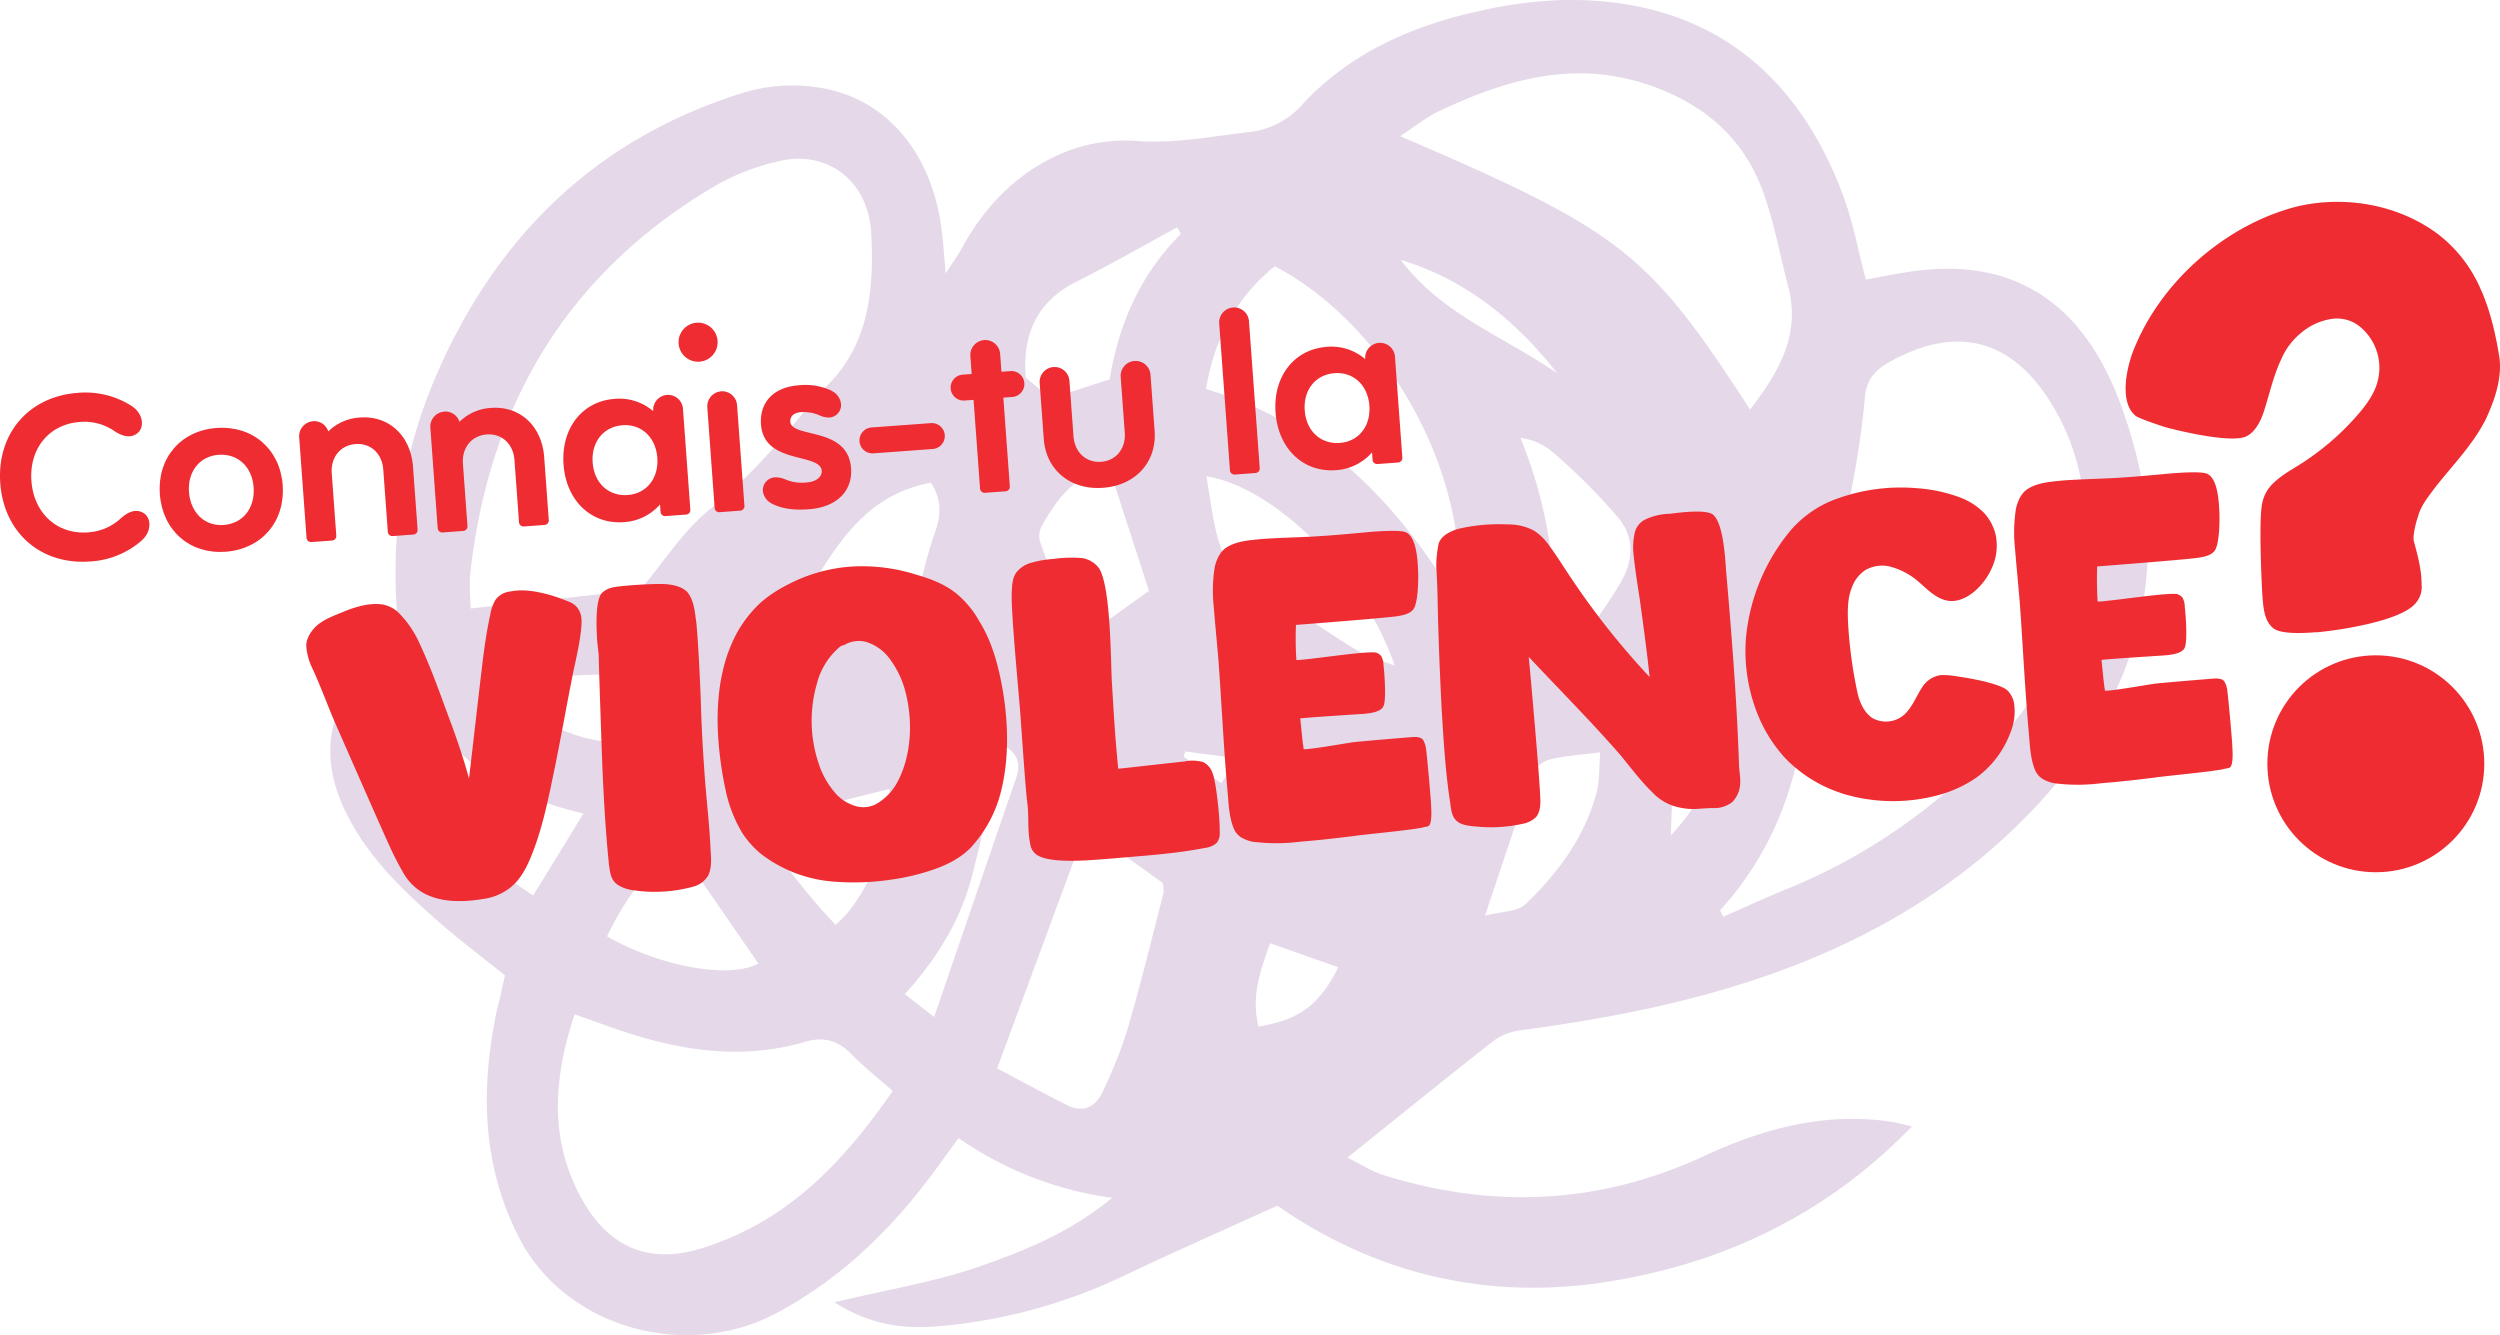 <svg xmlns="http://www.w3.org/2000/svg" width="737.67" height="393.961" viewBox="0 0 737.67 393.961">
  <g id="CTLV_signature" transform="translate(-4.66 -5.507)">
    <g id="Groupe_1" data-name="Groupe 1" transform="translate(102.114 5.507)" opacity="0.17" style="isolation: isolate">
      <path id="Tracé_1" data-name="Tracé 1" d="M213.016,389.742c15.469-3.72,29.561-5.965,42.834-10.6,13.339-4.67,26.726-10.029,38.983-20.2a103.388,103.388,0,0,1-45.309-17.615c-2.1,2.868-3.949,5.391-5.784,7.931-12.978,17.96-28.185,33.215-48.111,43.785-26.694,14.158-62.5,4.244-76.05-22.826-10.569-21.122-11.044-42.654-6.637-64.989.377-1.917.918-3.818,1.36-5.735.426-1.9.836-3.8,1.36-6.194-6.325-5.08-12.847-9.963-18.959-15.289-11.126-9.684-21.794-19.795-28.283-33.461-8.111-17.107-4.687-32.789,10-44.637,2.032-1.639,4.08-3.228,6.292-4.981-3.507-27.218-.082-53.748,10.733-78.753,17.615-40.7,46.865-69.528,89.88-83.1a49.757,49.757,0,0,1,25.186-1.327c18.271,3.736,31.02,19.189,33.953,41.015.508,3.818.737,7.685,1.262,13.4,2.245-3.49,3.687-5.424,4.818-7.521C257.129,66.469,266.583,56.818,279,51.181a48.181,48.181,0,0,1,22.761-4.1c11.29.868,21.974-1.262,32.92-2.54a24.51,24.51,0,0,0,16.452-8.406c13.994-15.01,32.249-23.072,52.093-27.382a127.932,127.932,0,0,1,23.2-3.2C467.088,4.348,495.8,23.75,510.513,63.127c2.933,7.849,4.424,16.239,6.719,24.858,4.342-.787,8.439-1.606,12.568-2.245,36.46-5.67,53.535,15.42,62.056,37.607,16.976,44.26,8.521,84.374-23.465,119.08-21.171,22.974-47.242,38.869-76.64,49.618-24.76,9.062-50.339,13.978-76.328,17.468a16.773,16.773,0,0,0-7.931,3.031c-14.109,11.045-28.021,22.335-43.228,34.543,4.08,2,7.243,4.113,10.75,5.195,32.2,10,63.645,8.652,94.534-5.686,17.386-8.079,35.624-13.027,55.157-10.094,1.59.246,3.13.672,6.145,1.344-25.284,26.2-55.894,40.475-89.7,45.849-34.559,5.506-67.774-1.671-97.565-22.433-15.338,6.981-30.544,13.683-45.554,20.811a157.593,157.593,0,0,1-54.567,14.781c-10.012.868-19.975-.295-30.512-7.063ZM474.184,274.119c.328.623.672,1.245,1,1.868,6.178-2.7,12.323-5.539,18.566-8.095a170.313,170.313,0,0,0,62.17-43.309c10.75-11.782,18.763-25.17,22.777-40.737,5.244-20.4,4.687-40.278-6.456-58.811-11.651-19.385-27.955-23.728-47.6-12.962-4.064,2.229-7.161,4.932-7.653,10.405-2.163,23.891-7.833,47.062-15.387,69.806a33.232,33.232,0,0,0-1.426,9.6c-.524,26.989-7.292,51.716-25.973,72.232Zm-318.569-94.6c6.915-8.21,12.6-17.337,20.516-23.728,10.536-8.521,19.352-18.287,27.693-28.709a60.568,60.568,0,0,1,5.768-6.669c13.617-12.65,15.01-29.4,14.158-46.1-.787-15.354-12.9-24.465-26.694-21.368a67.422,67.422,0,0,0-19.107,7.259c-43.768,25.661-66.939,64.579-72.51,114.492-.377,3.425.049,6.948.115,10.356q26.5-2.925,50.077-5.539Zm327.467-53.174c8.619-11.208,14.961-22.22,11.225-36.329-2.573-9.734-4.277-19.811-7.882-29.152-6-15.518-17.894-25.153-33.691-30.43-21.827-7.308-41.818-1.376-61.4,7.849-3.867,1.819-7.259,4.637-11.5,7.407,65.333,28.086,73.067,34.133,103.251,80.671ZM230.074,327.408c-4.7-4.146-8.8-7.374-12.421-11.077-3.9-3.982-8.275-4.932-13.388-3.425-19.746,5.8-38.77,2.31-57.549-4.375-3.277-1.163-6.571-2.343-10.487-3.736-6.26,18.861-7.472,36.755,1.786,53.879,6.653,12.306,17.566,20.876,35.952,15.092,24.94-7.833,41.359-25.039,56.124-46.357ZM322.543,120.3c34.461,10.274,56.714,33.707,74.444,63.465,3.687-39.18-21.647-82.637-54.174-99.7-11.192,9.127-17.747,20.991-20.27,36.231ZM287.116,249.752c-8.767,23.76-17.3,46.865-26.218,71,6.833,3.605,13.666,7.292,20.565,10.815,4.752,2.425,8.472.59,10.52-3.8a136.214,136.214,0,0,0,7.521-19.025c3.834-13.142,7.063-26.448,10.471-39.7a9.973,9.973,0,0,0-.229-3.015C302.4,260.747,295.047,255.455,287.116,249.752Zm91.06-47.881c-8.947-26.677-35.657-52.83-55.55-55.812,2.868,15.6,2.737,32.494,22.843,37.574,2.409.606,4.424,2.7,6.62,4.113,5.211,3.359,10.323,6.9,15.665,10.029,2.589,1.508,5.621,2.261,10.422,4.113ZM138.818,245.557c-16.714-4.064-31.544-10.487-41.8-24.236-8.357,7.865-9.7,12.224-5.408,18.205,8.668,12.06,19.5,21.843,32.4,30.2C128.986,261.6,133.706,253.9,138.818,245.557Zm155.1-102.071c-10.635,2.343-15.518,9.635-19.91,17.32a6.282,6.282,0,0,0-.393,4.687c3.441,9.668,6.833,19.4,13.076,27.972,6.85-4.916,12.847-9.209,19.008-13.617C301.782,167.771,298,156.038,293.916,143.486Zm21.237-68.971c-.393-.639-.77-1.278-1.163-1.917-9.914,5.375-19.7,11.012-29.774,16.075-11.7,5.9-15.813,15.485-14.9,28.267,2.31,1.9,4.8,3.949,7.439,6.129,5.621-1.819,11.159-3.621,17.337-5.621,2.671-16.239,9.045-30.987,21.04-42.933Zm-73.8,73.411c-20.68,3.933-28.594,20.008-38.607,35.985,12.142.279,22.581,6.129,33.527,1.753,2.13-8.029,3.654-15.7,6.26-22.99,1.917-5.358,1.966-9.963-1.2-14.731Zm193.819,44.145c3.49-5.26,7.243-10.176,10.176-15.567,3.359-6.194,3.457-12.847-1.311-18.4a180.63,180.63,0,0,0-16.354-16.681c-3.1-2.786-6.44-6-12.388-6.7,7.538,18.255,10.307,36.214,10.258,54.944,3.277.819,6.03,1.524,9.652,2.425ZM145.782,281.8c15.944,9.062,36.3,12.618,44.653,8-8.079-11.733-16.173-23.449-24.58-35.641A95.093,95.093,0,0,0,145.782,281.8Zm67.43-3.425c9.275-7.587,16.976-26.89,15.895-40.049-12.634,3.113-25.153,6.21-39.131,9.668a178.235,178.235,0,0,0,23.252,30.381Zm191.656-2.687c5.014-1.311,9.6-1.147,11.913-3.376,9.537-9.111,17.386-19.647,20.926-32.642,1.032-3.8.787-7.964,1.147-12.175-5.866.77-10.455,1.032-14.83,2.1a7.668,7.668,0,0,0-4.85,3.949c-4.719,13.191-9.062,26.53-14.322,42.146Zm-288.435-66.3c9,10.7,27.283,17.517,37.64,14.256-.885-6.292-1.753-12.618-2.7-19.32-12.159.557-23.826-.344-34.952,5.063Zm125.881,96.189c8.488-24.76,16.37-47.816,24.3-70.855,1.573-4.555-.361-7.358-4.244-9.619-3,13.273-5.588,26.317-8.947,39.147C250,277.3,242.954,288.6,233.663,298.83,236.482,301.025,238.464,302.582,242.315,305.581Zm95.746,2.851c12.028-2.016,17.894-6.358,23.515-17.517-6.653-2.343-13.224-4.654-20.09-7.079-3.261,8.685-5.6,16.288-3.425,24.6ZM459.7,252c8.439-9.111,13.437-19.008,15.534-29.791-3.572-3.343-6.374-5.965-9.226-8.636-4.244,1.54-5.768,4.179-5.621,8.931C460.665,231.874,460.009,241.264,459.7,252Zm-79.7-169.813c11.962,16.042,30.577,22.679,46.21,33.51C413.947,100.062,399.167,88,379.994,82.184Zm-52.978,154.41c1.917-2.786,3.1-4.523,5.014-7.308-5.965-.787-10.782-1.409-15.6-2.048-.164.508-.344,1.032-.508,1.54C319.3,231.153,322.674,233.529,327.017,236.594Z" transform="translate(-64.132 -5.507)" fill="#621f7a"/>
    </g>
    <g id="Groupe_2" data-name="Groupe 2" transform="translate(4.66 96.215)">
      <path id="Tracé_2" data-name="Tracé 2" d="M27.568,76.281a25.284,25.284,0,0,1,15.977,3.9c3.458,2.278,3.736,6.227,1.8,7.882-2.065,1.786-4.637,1.1-7.308-.77a15.636,15.636,0,0,0-9.832-2.425c-9.062.655-14.977,7.882-14.273,17.419s7.6,15.813,16.665,15.157a15.658,15.658,0,0,0,9.373-3.834c2.376-2.229,4.834-3.294,7.128-1.819,2.147,1.344,2.442,5.309-.639,8.062a25.162,25.162,0,0,1-15.239,6.178C16.7,127.1,5.807,117.542,4.742,102.958s8.341-25.612,22.843-26.677Z" transform="translate(-4.66 -51.066)" fill="#ee2c32"/>
      <path id="Tracé_3" data-name="Tracé 3" d="M33.463,102.109c-.77-10.635,6.161-18.746,16.731-19.516,10.635-.77,18.746,6.227,19.516,16.862.787,10.766-6.227,18.877-16.845,19.664-10.553.77-18.615-6.243-19.4-17.009Zm18.828,9.111c5.653-.41,9.291-4.932,8.849-11.126-.442-6.063-4.7-10-10.356-9.586-5.522.41-9.16,4.916-8.718,10.979C42.524,107.68,46.785,111.629,52.291,111.22Z" transform="translate(13.698 -47.022)" fill="#ee2c32"/>
      <path id="Tracé_4" data-name="Tracé 4" d="M62.648,81.789a4.337,4.337,0,0,1,4.474,3.031,14.423,14.423,0,0,1,9.357-4.113C85,80.085,91.455,86.049,92.127,95.242l1.36,18.6a1.347,1.347,0,0,1-1.2,1.393l-6.194.459a1.347,1.347,0,0,1-1.393-1.2l-1.344-18.4c-.344-4.768-3.72-7.882-8.16-7.554-4.49.328-7.39,3.9-7.046,8.668l1.344,18.4A1.347,1.347,0,0,1,68.3,117l-6.194.459a1.347,1.347,0,0,1-1.393-1.2L58.535,86.492a4.42,4.42,0,0,1,4.113-4.687Z" transform="translate(29.739 -48.217)" fill="#ee2c32"/>
      <path id="Tracé_5" data-name="Tracé 5" d="M86.268,80.059a4.337,4.337,0,0,1,4.474,3.031,14.423,14.423,0,0,1,9.357-4.113c8.521-.623,14.977,5.342,15.649,14.535l1.36,18.6a1.347,1.347,0,0,1-1.2,1.393l-6.194.459a1.347,1.347,0,0,1-1.393-1.2l-1.344-18.4c-.344-4.768-3.72-7.882-8.16-7.554-4.49.328-7.39,3.9-7.046,8.668l1.344,18.4a1.347,1.347,0,0,1-1.2,1.393l-6.194.459a1.347,1.347,0,0,1-1.393-1.2L82.155,84.762a4.42,4.42,0,0,1,4.113-4.687Z" transform="translate(44.824 -49.322)" fill="#ee2c32"/>
      <path id="Tracé_6" data-name="Tracé 6" d="M121.257,77.775A15.334,15.334,0,0,1,132.613,81.4v-.066a4.4,4.4,0,0,1,8.783-.655l2.179,29.84a1.347,1.347,0,0,1-1.2,1.393l-6.194.459a1.347,1.347,0,0,1-1.393-1.2l-.164-2.245a15.31,15.31,0,0,1-10.717,5.227c-9.6.7-16.976-6.358-17.747-16.993s5.489-18.7,15.092-19.385Zm2.343,7.784c-5.653.41-9.291,4.932-8.849,11s4.7,10,10.356,9.586c5.522-.41,9.16-4.916,8.718-10.979S129.122,85.166,123.6,85.559Z" transform="translate(60.125 -50.791)" fill="#ee2c32"/>
      <path id="Tracé_7" data-name="Tracé 7" d="M135.833,67.126a5.762,5.762,0,1,0,0,.016Zm1.049,14.5a4.413,4.413,0,0,1,4.687,4.047l2.179,29.774a1.347,1.347,0,0,1-1.2,1.393l-6.194.459a1.347,1.347,0,0,1-1.393-1.2L132.786,86.33a4.42,4.42,0,0,1,4.113-4.687Z" transform="translate(75.913 -56.872)" fill="#ee2c32"/>
      <path id="Tracé_8" data-name="Tracé 8" d="M162.564,76.575a4.838,4.838,0,0,1,2.753,3.834,3.686,3.686,0,0,1-3.408,4.015,6.507,6.507,0,0,1-3-.672,11.9,11.9,0,0,0-5.539-.9c-1.983.147-3.13,1.262-3.015,2.818.361,4.965,17.009,1.295,17.927,13.683.508,6.882-4.359,11.552-12.47,12.142-3.884.279-7.6,0-10.668-1.557a4.821,4.821,0,0,1-2.884-3.834,3.769,3.769,0,0,1,3.605-4.031,7.4,7.4,0,0,1,3.13.655,12.554,12.554,0,0,0,6.227.852c3.064-.229,4.523-1.9,4.408-3.408-.393-5.457-17.042-1.77-17.927-13.683-.475-6.538,3.72-11.028,11.077-11.569a18.118,18.118,0,0,1,9.783,1.606Z" transform="translate(82.84 -51.934)" fill="#ee2c32"/>
      <path id="Tracé_9" data-name="Tracé 9" d="M159.434,87.079a3.832,3.832,0,0,1,3.539-4.1L180.49,81.7a3.828,3.828,0,0,1,.557,7.636L163.53,90.618A3.832,3.832,0,0,1,159.434,87.079Z" transform="translate(94.18 -47.558)" fill="#ee2c32"/>
      <path id="Tracé_10" data-name="Tracé 10" d="M185.752,66.745a4.413,4.413,0,0,1,4.687,4.047l.393,5.309,2.655-.2a3.828,3.828,0,1,1,.557,7.636l-2.655.2,1.917,26.235a1.347,1.347,0,0,1-1.2,1.393l-6.194.459a1.347,1.347,0,0,1-1.393-1.2l-1.917-26.235-2.655.2a3.828,3.828,0,1,1-.557-7.636l2.655-.2-.393-5.309a4.41,4.41,0,0,1,4.113-4.687Z" transform="translate(104.666 -57.114)" fill="#ee2c32"/>
      <path id="Tracé_11" data-name="Tracé 11" d="M195.971,72.288a4.4,4.4,0,0,1,4.687,4.047l1.2,16.354c.344,4.768,3.72,7.882,8.16,7.554,4.424-.328,7.325-3.884,6.964-8.668l-1.2-16.354a4.412,4.412,0,0,1,8.8-.655l1.213,16.55c.672,9.193-5.6,16.092-15.207,16.8s-16.829-5.211-17.5-14.4l-1.213-16.55a4.42,4.42,0,0,1,4.113-4.687Z" transform="translate(114.896 -54.693)" fill="#ee2c32"/>
      <path id="Tracé_12" data-name="Tracé 12" d="M228.3,60.875a4.4,4.4,0,0,1,4.687,4.047l3.179,43.408a1.347,1.347,0,0,1-1.2,1.393l-6.194.459a1.347,1.347,0,0,1-1.393-1.2L224.2,65.578a4.41,4.41,0,0,1,4.113-4.687Z" transform="translate(135.544 -60.863)" fill="#ee2c32"/>
      <path id="Tracé_13" data-name="Tracé 13" d="M249.467,68.405a15.334,15.334,0,0,1,11.356,3.621v-.066a4.4,4.4,0,0,1,8.783-.655l2.179,29.84a1.347,1.347,0,0,1-1.2,1.393l-6.194.459A1.347,1.347,0,0,1,263,101.8l-.164-2.245a15.39,15.39,0,0,1-10.717,5.244c-9.6.7-16.976-6.358-17.747-16.993s5.473-18.681,15.092-19.385Zm2.36,7.767c-5.653.41-9.291,4.932-8.849,11s4.7,10,10.356,9.586c5.522-.41,9.16-4.916,8.718-10.979s-4.7-10-10.225-9.6Z" transform="translate(142.006 -56.775)" fill="#ee2c32"/>
    </g>
    <g id="Groupe_3" data-name="Groupe 3" transform="translate(95.035 65.063)">
      <path id="Tracé_14" data-name="Tracé 14" d="M95.613,201.735a15.593,15.593,0,0,1-6.866-6.047,87.87,87.87,0,0,1-4.326-8.341c-2.048-4.424-13.781-31.134-15.715-35.575-2.507-5.621-4.555-11.536-7.194-17.157a17.823,17.823,0,0,1-1.688-6.178c-.164-2.212,1.278-4.539,3.015-6.161,1.966-1.753,4.621-2.818,7.259-3.867,3.834-1.639,8.308-3.081,12.437-2.392a9.37,9.37,0,0,1,5.178,3.081,30.109,30.109,0,0,1,5.571,8.488c3.212,6.817,5.719,13.928,8.341,21.024,2.311,6.145,4.49,12.4,6.194,18.713,1.311-10.848,2.491-21.7,3.8-32.56.606-5.244,1.327-10.487,2.442-15.633a13.471,13.471,0,0,1,1.524-4.441,6.133,6.133,0,0,1,4.506-2.556c3.654-.754,7.538-.049,11.192.918a49.784,49.784,0,0,1,6.1,2.147,5.368,5.368,0,0,1,3.359,3.589c1.229,3.245-1.753,14.846-2.376,18.222-1.8,9.029-3.376,18.058-5.195,26.972-1.835,8.783-3.523,17.7-6.882,25.973-1.36,3.441-3.2,7.03-6,9.34a16.507,16.507,0,0,1-8.39,3.589c-5.375.885-11.29,1.065-16.288-1.163Z" transform="translate(-59.812 2.832)" fill="#ee2c32"/>
      <path id="Tracé_15" data-name="Tracé 15" d="M123.962,201.161c-2.36-.2-5.014-.868-6.62-2.605-1.213-1.393-1.376-3.49-1.622-5.326-.918-9.078-1.458-18.189-1.868-27.316-.18-4.195-1.065-29.84-1.131-34.166-.033-.492-.361-3.31-.41-3.8-.229-3.2-.754-12.06,1.278-14.568a6.749,6.749,0,0,1,3.343-1.721c2.556-.557,13.388-1.229,15.879-.918,2.245.213,4.637.77,6.112,2.392,1.622,1.983,2.1,4.916,2.409,7.62.606,3.163,1.376,20.418,1.491,23.76.2,7.784.639,15.42,1.2,23.154.524,7.128,1.426,14.355,1.7,21.515.18,2.458.393,5.293-.688,7.472a7.183,7.183,0,0,1-4.342,3.294,43.016,43.016,0,0,1-16.731,1.229Z" transform="translate(-26.434 2.094)" fill="#ee2c32"/>
      <path id="Tracé_16" data-name="Tracé 16" d="M167.587,200.487a40.1,40.1,0,0,1-20.745-8,27.321,27.321,0,0,1-5.653-6.26,40.182,40.182,0,0,1-4.85-12.257A106.152,106.152,0,0,1,134.11,158.8c-.688-9.34.066-19.3,3.654-27.841a35.75,35.75,0,0,1,8.832-12.765,36.839,36.839,0,0,1,7.423-5,47.5,47.5,0,0,1,19.369-5.621A52.616,52.616,0,0,1,192.609,110c4.162,1.18,8.488,2.835,11.913,5.686a28.771,28.771,0,0,1,6.522,7.931c3.785,6.03,5.653,13.06,6.9,20.024,1.721,9.9,1.983,20.385-.393,30.069a37.939,37.939,0,0,1-8.8,16.6c-3.1,3.31-7.505,5.49-11.979,6.931a65.043,65.043,0,0,1-11.8,2.72,74.606,74.606,0,0,1-17.4.524Zm12.814-22.7a16.174,16.174,0,0,0,6.555-6.669c4.015-7.587,4.555-17.271,2.573-25.661a27.865,27.865,0,0,0-5.408-11.356,13.674,13.674,0,0,0-6.243-4.244,8.367,8.367,0,0,0-6.62.852,3.572,3.572,0,0,0-1.2.459,20.909,20.909,0,0,0-6.866,10.9,39.49,39.49,0,0,0,.492,23.58,24.884,24.884,0,0,0,5.375,9.258,12.823,12.823,0,0,0,6.194,3.507,8.249,8.249,0,0,0,5.145-.623Z" transform="translate(-12.509 0.048)" fill="#ee2c32"/>
      <path id="Tracé_17" data-name="Tracé 17" d="M193.911,193.362a4.45,4.45,0,0,1-1.573-2.851c-.918-4.015-.361-8.259-.9-12.306-.492-3.425-1.819-23.1-2.065-26.431-.361-5.047-2.884-30.954-2.507-35.919.1-1.983.2-3.966,1.327-5.539a8.454,8.454,0,0,1,4-2.769,32.631,32.631,0,0,1,6.964-1.245,39.149,39.149,0,0,1,8.521-.246,7.739,7.739,0,0,1,4.916,2.982c3.474,5.309,3.458,26.956,3.785,33.232.508,8.619,1.016,17.353,1.9,25.956,6.62-.737,13.126-1.458,19.631-2.179a11.522,11.522,0,0,1,5.457.213,5.562,5.562,0,0,1,2.7,3.146c1.2,2.884,2.294,14.42,2.147,17.4a4.7,4.7,0,0,1-.868,3.277,6.263,6.263,0,0,1-3.474,1.491c-9.144,1.786-18.386,2.327-27.71,3.146-4.916.361-18.418,1.835-22.236-1.344Z" transform="translate(21.305 -0.938)" fill="#ee2c32"/>
      <path id="Tracé_18" data-name="Tracé 18" d="M235.542,192.948a10.8,10.8,0,0,1-4.179-1.426,5.8,5.8,0,0,1-2.179-2.687c-1.213-3-1.458-6.44-1.688-9.652-1.213-13.142-1.819-26.448-2.769-39.622-.147-1.966-1.278-14.01-1.409-15.977a44.6,44.6,0,0,1,.262-11.651c.459-2.261,1.622-4.818,3.523-5.948,3.064-1.95,6.9-2.114,10.455-2.491,4.8-.344,9.488-.442,14.174-.672,6.03-.311,12.06-.885,18.074-1.442,1.852-.131,8.488-.623,10.143.115,2.933,1.147,3.507,7.407,3.621,10.618.2,2.589.115,10.127-1.344,12.093-1.016,1.426-3.212,1.835-4.916,2.1-3.8.524-25.923,2.261-29.741,2.54a99.451,99.451,0,0,0,.131,10.373c3.343,0,20.2-2.72,23.449-2.212a3.374,3.374,0,0,1,1.557,1,5.588,5.588,0,0,1,.7,2.786c.279,2.212.868,10.078,0,11.995-.95,2.294-6.014,2.294-8.472,2.474-2.1.147-14.027.9-16.108,1.18.344,2.95.557,6.014,1.032,9.078,2.114.1,12.6-1.786,14.568-2.048,2.2-.279,15.239-1.36,17.452-1.524,1.1-.082,2.474-.066,3.146.754a6.81,6.81,0,0,1,.967,3.015c.295,2.327,1.442,14.617,1.475,16.829.082,1.229.213,4.555-.59,5.489-.344.393-.967.311-1.442.475-2.786.819-18.025,2.179-20.827,2.638-5.145.623-10.291,1.245-15.584,1.639a54.508,54.508,0,0,1-13.47.115Z" transform="translate(44.45 -4.014)" fill="#ee2c32"/>
      <path id="Tracé_19" data-name="Tracé 19" d="M274.7,190.544c-2-.229-4.244-.426-5.571-1.819-1.327-1.262-1.475-3.359-1.737-5.195-1.409-9.176-1.966-18.533-2.524-27.759-.557-11.094-1-22.056-1.2-33.183-.082-2.835-.164-5.67-.377-8.5a33,33,0,0,1,.721-7.1c.819-2.294,3.441-3.589,5.752-4.26a53.144,53.144,0,0,1,14.617-1.311,16.193,16.193,0,0,1,7.669,1.786,15.838,15.838,0,0,1,3.7,3.31c2.737,3.507,4.982,7.308,7.472,10.946a226.929,226.929,0,0,0,23.023,28.988c-.8-7.6-1.868-15.321-2.917-23.039-.688-4.408-1.393-8.8-1.835-13.224a18.96,18.96,0,0,1,.393-6.456,5.839,5.839,0,0,1,3.179-3.818,18.043,18.043,0,0,1,7.177-1.639c2.7-.328,10.405-1.376,12.634.2,3.146,2.491,3.654,12.847,3.949,16.78,1.639,18.926,3.146,37.853,3.785,56.845.016,1.983.557,4.162.328,6.161a8.171,8.171,0,0,1-2.343,5.113,8.653,8.653,0,0,1-5.44,1.753c-.623-.082-4.441.2-5.047.246a19.164,19.164,0,0,1-7.636-1.18,15.056,15.056,0,0,1-5.6-3.916c-3.458-3.326-6.342-7.325-9.471-11.061-8.636-9.881-17.845-19.107-26.825-28.709.524,5.408,3.228,35.755,3.376,41.179.147,2.1.082,4.441-1.163,6.014a7.321,7.321,0,0,1-3.8,2.016,43.121,43.121,0,0,1-14.289.8Z" transform="translate(70.133 -6.232)" fill="#ee2c32"/>
      <path id="Tracé_20" data-name="Tracé 20" d="M347.12,183.429A40.6,40.6,0,0,1,330.8,173.253a42.591,42.591,0,0,1-8.406-13.486,50.276,50.276,0,0,1-3.31-21.647,57.891,57.891,0,0,1,12.208-30.938,32.11,32.11,0,0,1,15.158-10.75A55.164,55.164,0,0,1,369.6,93.5a45.134,45.134,0,0,1,12.814,2.769,19.91,19.91,0,0,1,6.882,4.441,14.4,14.4,0,0,1,3.605,7.03,15.952,15.952,0,0,1-1.508,9.881c-2.458,5.244-8.373,10.635-13.83,8.8-2.917-.9-5.195-3.326-7.571-5.375a20.714,20.714,0,0,0-8.865-4.539,9.943,9.943,0,0,0-6.718,1.114,10.14,10.14,0,0,0-4.064,5.244c-1.262,3.064-1.245,6.653-1.114,10.094a132.416,132.416,0,0,0,2.753,20.7c.59,2.933,2.065,6.161,4.523,7.7a8.184,8.184,0,0,0,9.324-1.049c2.425-2.278,3.556-5.457,5.342-8.177a7.773,7.773,0,0,1,5.44-3.49,21.155,21.155,0,0,1,4.85.393c3,.393,12.765,2.032,14.9,4.228a6.954,6.954,0,0,1,1.9,3.949,16.186,16.186,0,0,1-1.114,8.374,28.627,28.627,0,0,1-9.914,13.207,36.365,36.365,0,0,1-11.487,5.293,51.191,51.191,0,0,1-28.611-.623Z" transform="translate(105.684 -8.998)" fill="#ee2c32"/>
      <path id="Tracé_21" data-name="Tracé 21" d="M379.822,182.39a10.8,10.8,0,0,1-4.179-1.426,5.8,5.8,0,0,1-2.179-2.687c-1.213-3-1.458-6.44-1.688-9.652-1.213-13.142-1.819-26.448-2.769-39.606-.147-1.966-1.278-14.01-1.409-15.977a44.6,44.6,0,0,1,.262-11.651c.459-2.261,1.622-4.818,3.523-5.948,3.064-1.95,6.9-2.114,10.455-2.491,4.8-.344,9.488-.442,14.174-.672,6.03-.311,12.06-.885,18.074-1.442,1.852-.131,8.488-.623,10.143.131,2.933,1.147,3.507,7.407,3.621,10.618.2,2.589.131,10.127-1.344,12.093-1,1.426-3.212,1.835-4.916,2.1-3.8.524-25.923,2.261-29.741,2.54a99.451,99.451,0,0,0,.131,10.373c3.343,0,20.2-2.72,23.449-2.212a3.374,3.374,0,0,1,1.557,1,5.588,5.588,0,0,1,.7,2.786c.279,2.212.852,10.078,0,11.995-.95,2.294-6.014,2.294-8.472,2.474-2.1.147-14.027.9-16.108,1.18.344,2.95.557,6.014,1.032,9.078,2.114.1,12.6-1.786,14.568-2.048,2.2-.279,15.239-1.36,17.452-1.524,1.114-.082,2.474-.049,3.146.754a6.743,6.743,0,0,1,.967,3.015c.295,2.327,1.442,14.617,1.475,16.829.082,1.229.213,4.555-.59,5.489-.344.393-.967.328-1.442.475-2.786.819-18.025,2.179-20.827,2.638-5.145.623-10.291,1.245-15.584,1.639a54.509,54.509,0,0,1-13.47.115Z" transform="translate(136.594 -10.744)" fill="#ee2c32"/>
      <path id="Tracé_22" data-name="Tracé 22" d="M443.757,168.828c-3,.246-10.635.77-12.831-1.229-2.687-2.147-2.884-6.325-3.163-9.553-.246-4.408-1.147-23.22.033-27.611a10.923,10.923,0,0,1,3.31-5.67c2.835-2.786,6.751-4.588,10.111-7a76.305,76.305,0,0,0,13.748-12.028c2.982-3.294,5.9-7.03,6.866-11.159a15.664,15.664,0,0,0-5.9-16.37,10.713,10.713,0,0,0-7.784-1.8A18.028,18.028,0,0,0,439,80.685a20.024,20.024,0,0,0-5.588,7.456c-2.458,5.08-3.638,10.881-5.375,16.075-.967,2.737-2.589,5.8-5.211,6.915-4.375,1.868-18.713-1.442-23.613-2.769-1.475-.459-7.652-2.524-8.718-3.277-4.8-3.687-3.032-13.093-1.1-18.549C397.285,65.609,417,48.42,438.382,43.127c14.223-3.212,29.676-.311,41.081,8.16A40.806,40.806,0,0,1,492.13,67.51c2.884,6.325,4.506,13.552,5.6,20.4.754,6.194-1.491,12.634-4.1,18.205-3.736,7.374-9.766,13.5-14.83,19.926-1.917,2.655-4.293,5.375-5.145,8.783-.508,1.245-1.639,5.883-1.18,7.21,1.147,4.26,2.261,8.292,2.278,12.749a7.244,7.244,0,0,1-1.7,5.424c-4.293,5.358-22.581,8.062-29.266,8.668Z" transform="translate(149.414 -41.851)" fill="#ee2c32"/>
    </g>
    <circle id="Ellipse_1" data-name="Ellipse 1" cx="32.003" cy="32.003" r="32.003" transform="translate(673.687 198.872)" fill="#ee2c32"/>
  </g>
</svg>
